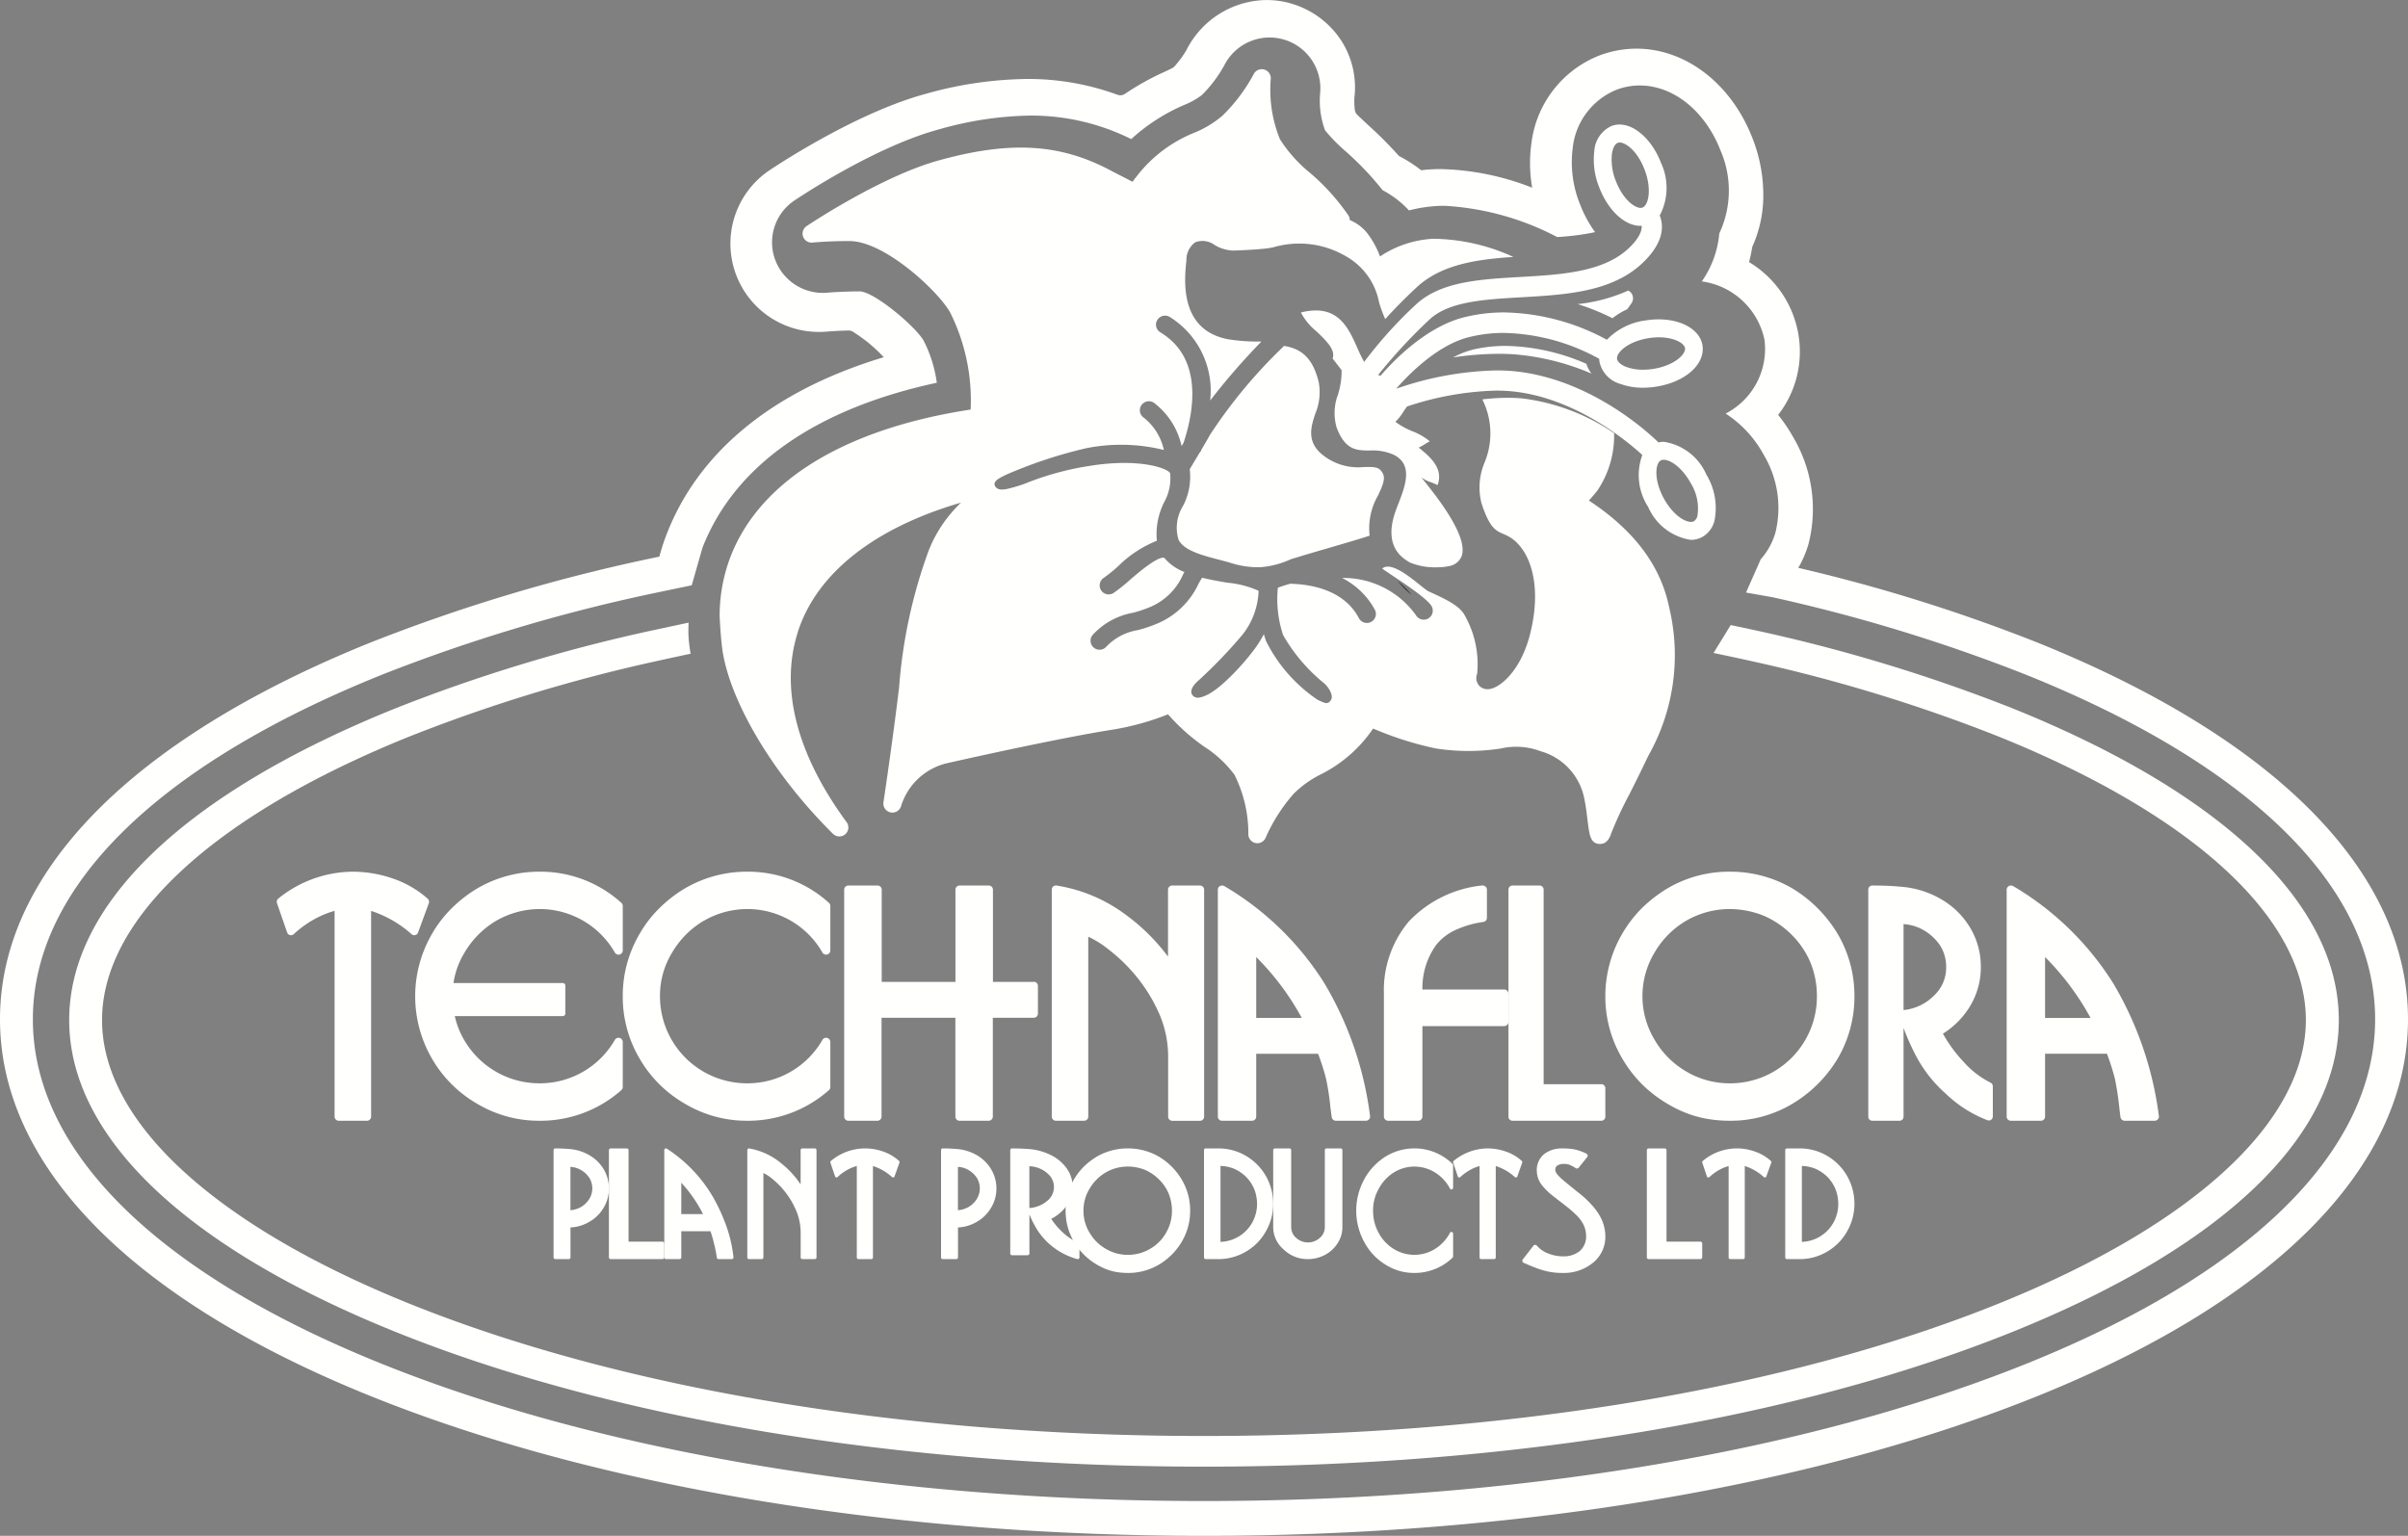<svg id="_2017_Technaflora_Logo_White-01" data-name="2017_Technaflora Logo_White-01" xmlns="http://www.w3.org/2000/svg" width="174" height="111" viewBox="0 0 174 111">
  <rect x="0" y="0" width="174" height="111" fill="#808080" stroke="none"/>
  <path id="Fill_1" data-name="Fill 1" d="M10.9,1.948A7.4,7.4,0,0,0,8.42.505,8.884,8.884,0,0,0,5.5,0,8.649,8.649,0,0,0,.117,1.936a.309.309,0,0,0-.1.343L.748,4.391a.3.3,0,0,0,.207.192.291.291,0,0,0,.271-.07,7.552,7.552,0,0,1,1.62-1.15A6.791,6.791,0,0,1,4.177,2.83V17.7a.3.3,0,0,0,.3.3H6.516a.3.3,0,0,0,.3-.3V2.834a8.188,8.188,0,0,1,2.93,1.688.292.292,0,0,0,.264.059.3.3,0,0,0,.2-.186l.775-2.112a.307.307,0,0,0-.083-.335" transform="translate(20 63)" fill="#fffffe"/>
  <path id="Fill_2" data-name="Fill 2" d="M5.86,3.547A6.274,6.274,0,0,1,9.011,2.7a6.244,6.244,0,0,1,5.415,3.139A.307.307,0,0,0,15,5.7V2.482a.306.306,0,0,0-.1-.23A8.7,8.7,0,0,0,9.011,0,8.865,8.865,0,0,0,4.494,1.206a9.6,9.6,0,0,0-1.86,1.445A8.6,8.6,0,0,0,1.213,4.5,8.819,8.819,0,0,0,0,9a8.788,8.788,0,0,0,1.212,4.5,8.91,8.91,0,0,0,3.282,3.272A8.71,8.71,0,0,0,9.011,18a8.816,8.816,0,0,0,5.883-2.208A.3.3,0,0,0,15,15.56V12.309a.307.307,0,0,0-.575-.148,6.238,6.238,0,0,1-5.415,3.134,6.3,6.3,0,0,1-3.169-.839A6.288,6.288,0,0,1,2.69,9a5.957,5.957,0,0,1,.866-3.136,6.472,6.472,0,0,1,2.3-2.32" transform="translate(45 63)" fill="#fffffe"/>
  <path id="Fill_3" data-name="Fill 3" d="M13.7,6.962H10.749V.3a.3.3,0,0,0-.3-.3H8.34a.3.3,0,0,0-.3.3V6.962H2.712V.3a.3.3,0,0,0-.3-.3H.3A.3.3,0,0,0,0,.3V16.7a.3.3,0,0,0,.3.3h2.1a.3.3,0,0,0,.3-.3V9.556H8.035V16.7a.3.3,0,0,0,.3.3h2.105a.3.3,0,0,0,.3-.3V9.556H13.7a.3.3,0,0,0,.3-.3v-2a.3.3,0,0,0-.3-.3" transform="translate(61 64)" fill="#fffffe"/>
  <path id="Fill_4" data-name="Fill 4" d="M10.7,0h-2a.3.3,0,0,0-.3.3V5.138A14.332,14.332,0,0,0,5.361,2.124,11.273,11.273,0,0,0,.341,0,.289.289,0,0,0,.1.072.294.294,0,0,0,0,.3V16.7a.3.3,0,0,0,.3.3H2.337a.3.3,0,0,0,.3-.3V3.7a7.091,7.091,0,0,1,1.517.959A12.139,12.139,0,0,1,6.206,6.688,11.242,11.242,0,0,1,7.1,7.978a11.32,11.32,0,0,1,.709,1.393,7.778,7.778,0,0,1,.6,2.933v4.4a.3.3,0,0,0,.3.3h2a.3.3,0,0,0,.3-.3V.3a.3.3,0,0,0-.3-.3" transform="translate(76 64)" fill="#fffffe"/>
  <path id="Fill_5" data-name="Fill 5" d="M10.688,17H8.537a.306.306,0,0,1-.308-.255c-.027-.187-.058-.44-.1-.761v-.011a19.213,19.213,0,0,0-.306-2,16.572,16.572,0,0,0-.579-1.811H2.773V16.7a.3.3,0,0,1-.311.3H.311A.3.3,0,0,1,0,16.7V.3A.294.294,0,0,1,.161.037.321.321,0,0,1,.477.046,21.27,21.27,0,0,1,7.711,7.082,24.885,24.885,0,0,1,11,16.669a.287.287,0,0,1-.076.231A.316.316,0,0,1,10.688,17ZM2.773,5.169v4.4h3.29A18.972,18.972,0,0,0,2.773,5.169Z" transform="translate(88 64)" fill="#fffffe"/>
  <path id="Fill_6" data-name="Fill 6" d="M8.683,7.518h-5.9a5.326,5.326,0,0,1,1-3.233A3.807,3.807,0,0,1,5.1,3.247,7.187,7.187,0,0,1,7.18,2.632a.3.3,0,0,0,.264-.292V.3A.288.288,0,0,0,7.332.07.332.332,0,0,0,7.074,0a8.486,8.486,0,0,0-5.285,2.61A7.731,7.731,0,0,0,0,7.814V16.7a.307.307,0,0,0,.317.3H2.465a.307.307,0,0,0,.317-.3V10.159h5.9A.307.307,0,0,0,9,9.863V7.814a.307.307,0,0,0-.317-.3" transform="translate(100 64)" fill="#fffffe"/>
  <path id="Fill_7" data-name="Fill 7" d="M6.715,14.36H2.542V.3A.291.291,0,0,0,2.256,0H.285A.291.291,0,0,0,0,.3V16.7a.291.291,0,0,0,.285.3H6.715A.291.291,0,0,0,7,16.7V14.656a.291.291,0,0,0-.285-.3" transform="translate(109 64)" fill="#fffffe"/>
  <path id="Fill_8" data-name="Fill 8" d="M9,18a9.512,9.512,0,0,1-1.588-.129,7.843,7.843,0,0,1-1.49-.4A8.779,8.779,0,0,1,4.5,16.78a9.385,9.385,0,0,1-1.832-1.4,9.186,9.186,0,0,1-1.454-1.894A8.779,8.779,0,0,1,0,9,8.976,8.976,0,0,1,1.211,4.5,9.115,9.115,0,0,1,2.632,2.645,9.946,9.946,0,0,1,4.5,1.2,8.757,8.757,0,0,1,9,0a8.868,8.868,0,0,1,4.5,1.2,9.6,9.6,0,0,1,3.291,3.3A8.808,8.808,0,0,1,18,9a8.848,8.848,0,0,1-1.209,4.506,9.512,9.512,0,0,1-3.29,3.278A8.686,8.686,0,0,1,9,18ZM9,2.7a6.284,6.284,0,0,0-3.154.842,6.4,6.4,0,0,0-2.3,2.321,6.1,6.1,0,0,0,0,6.262A6.289,6.289,0,0,0,5.847,14.44,6.125,6.125,0,0,0,9,15.295,6.267,6.267,0,0,0,15.288,9a6.367,6.367,0,0,0-.472-2.446,6.171,6.171,0,0,0-1.357-2A6.489,6.489,0,0,0,11.43,3.175,6.658,6.658,0,0,0,9,2.7Z" transform="translate(116 63)" fill="#fffffe"/>
  <path id="Fill_9" data-name="Fill 9" d="M2.263,17H.286A.292.292,0,0,1,0,16.7V.3A.292.292,0,0,1,.286,0c.777,0,1.451.028,2.005.083A6.728,6.728,0,0,1,5.2.952,5.836,5.836,0,0,1,7.342,3.017a5.459,5.459,0,0,1,.791,2.866,5.409,5.409,0,0,1-.81,2.887,5.977,5.977,0,0,1-1.929,1.937,10.36,10.36,0,0,0,1.525,2.07,6.447,6.447,0,0,0,1.913,1.468.3.3,0,0,1,.168.27v2.17a.3.3,0,0,1-.12.241.28.28,0,0,1-.167.055.276.276,0,0,1-.091-.016,8.923,8.923,0,0,1-3-1.9,9.706,9.706,0,0,1-2.056-2.536A16.7,16.7,0,0,1,2.55,10.292V16.7A.292.292,0,0,1,2.263,17ZM2.55,2.788V9A3.574,3.574,0,0,0,4.728,7.975a2.767,2.767,0,0,0,.9-2.093,2.879,2.879,0,0,0-.439-1.551A3.631,3.631,0,0,0,3.955,3.2,3.357,3.357,0,0,0,2.55,2.788Z" transform="translate(135 64)" fill="#fffffe"/>
  <path id="Fill_10" data-name="Fill 10" d="M10.688,17H8.533a.308.308,0,0,1-.309-.257c-.02-.15-.043-.338-.069-.556l-.012-.1a20.8,20.8,0,0,0-.321-2.118,16.377,16.377,0,0,0-.576-1.811H2.775V16.7a.3.3,0,0,1-.311.3H.311A.3.3,0,0,1,0,16.7V.3A.3.3,0,0,1,.161.037.321.321,0,0,1,.477.046,21.283,21.283,0,0,1,7.709,7.082,25.011,25.011,0,0,1,11,16.668a.287.287,0,0,1-.076.232A.318.318,0,0,1,10.688,17ZM2.775,5.17v4.4H6.062A19.119,19.119,0,0,0,2.775,5.17Z" transform="translate(145 64)" fill="#fffffe"/>
  <path id="Fill_11" data-name="Fill 11" d="M5.856,3.547A6.3,6.3,0,0,1,9.009,2.7a6.252,6.252,0,0,1,5.416,3.139A.307.307,0,0,0,15,5.7V2.482a.307.307,0,0,0-.1-.23A8.7,8.7,0,0,0,9.009,0,8.85,8.85,0,0,0,4.494,1.206,9.558,9.558,0,0,0,2.633,2.651,8.661,8.661,0,0,0,1.212,4.5a8.98,8.98,0,0,0,0,9.008,8.9,8.9,0,0,0,3.283,3.273A8.7,8.7,0,0,0,9.009,18a8.814,8.814,0,0,0,5.885-2.208A.305.305,0,0,0,15,15.56V12.309a.307.307,0,0,0-.575-.148,6.248,6.248,0,0,1-5.416,3.134,6.287,6.287,0,0,1-5.474-3.141,6.056,6.056,0,0,1-.673-1.717h7.814a.19.19,0,0,0,.177-.2V8.248a.188.188,0,0,0-.177-.2H2.768a5.858,5.858,0,0,1,.788-2.182,6.49,6.49,0,0,1,2.3-2.32" transform="translate(30 63)" fill="#fffffe"/>
  <path id="Fill_12" data-name="Fill 12" d="M1.1,8H.12A.122.122,0,0,1,0,7.877V.123A.122.122,0,0,1,.12,0C.468,0,.8.014,1.114.041A3.373,3.373,0,0,1,2.552.47,2.879,2.879,0,0,1,3.611,1.486,2.71,2.71,0,0,1,4,2.9,2.658,2.658,0,0,1,3.611,4.3,2.791,2.791,0,0,1,2.538,5.329a2.831,2.831,0,0,1-1.315.381V7.877A.121.121,0,0,1,1.1,8Zm.119-6.666v3.13a1.806,1.806,0,0,0,.746-.219,1.765,1.765,0,0,0,.608-.578A1.443,1.443,0,0,0,2.8,2.9a1.465,1.465,0,0,0-.22-.782,1.841,1.841,0,0,0-.623-.569A1.669,1.669,0,0,0,1.223,1.334Z" transform="translate(40 83)" fill="#fffffe"/>
  <path id="Fill_13" data-name="Fill 13" d="M3.862,6.737H1.419V.123A.132.132,0,0,0,1.281,0H.138A.132.132,0,0,0,0,.123V7.877A.131.131,0,0,0,.138,8H3.862A.132.132,0,0,0,4,7.877V6.861a.132.132,0,0,0-.138-.123" transform="translate(44 83)" fill="#fffffe"/>
  <path id="Fill_14" data-name="Fill 14" d="M4.881,8H3.915A.122.122,0,0,1,3.8,7.9a11.486,11.486,0,0,0-.46-1.912H1.229V7.877A.122.122,0,0,1,1.11,8H.12A.122.122,0,0,1,0,7.877V.123A.124.124,0,0,1,.062.015.118.118,0,0,1,.12,0,.114.114,0,0,1,.184.02,10.368,10.368,0,0,1,3.5,3.479c.223.388.4.737.551,1.066s.3.695.439,1.077a10.947,10.947,0,0,1,.323,1.118A9.633,9.633,0,0,1,5,7.863a.129.129,0,0,1-.03.1A.119.119,0,0,1,4.881,8ZM1.229,2.481V4.748H2.8A9.756,9.756,0,0,0,1.229,2.481Z" transform="translate(48 83)" fill="#fffffe"/>
  <path id="Fill_15" data-name="Fill 15" d="M4.886,0H3.967a.119.119,0,0,0-.114.123V2.6A6.707,6.707,0,0,0,2.422,1.053,4.935,4.935,0,0,0,.131,0,.112.112,0,0,0,.04.03.127.127,0,0,0,0,.123V7.877A.118.118,0,0,0,.114,8h.935a.118.118,0,0,0,.114-.123v-6.1a3.229,3.229,0,0,1,.733.5,5.617,5.617,0,0,1,.944,1.008,5.267,5.267,0,0,1,.413.639,7.045,7.045,0,0,1,.329.694,4.218,4.218,0,0,1,.274,1.465v1.8A.119.119,0,0,0,3.967,8h.919A.118.118,0,0,0,5,7.877V.123A.119.119,0,0,0,4.886,0" transform="translate(54 83)" fill="#fffffe"/>
  <path id="Fill_16" data-name="Fill 16" d="M4.961.9A3.3,3.3,0,0,0,3.834.233,3.848,3.848,0,0,0,.045.9a.122.122,0,0,0-.039.134l.335.987a.115.115,0,0,0,.079.075.111.111,0,0,0,.1-.027,3.615,3.615,0,0,1,.745-.539,3.242,3.242,0,0,1,.647-.261V7.881A.116.116,0,0,0,2.03,8h.935a.116.116,0,0,0,.114-.119V1.271a3.779,3.779,0,0,1,1.382.8.109.109,0,0,0,.1.023.116.116,0,0,0,.077-.072l.354-.987A.121.121,0,0,0,4.961.9" transform="translate(60 83)" fill="#fffffe"/>
  <path id="Fill_17" data-name="Fill 17" d="M1.1,8H.12A.122.122,0,0,1,0,7.877V.123A.122.122,0,0,1,.12,0C.468,0,.8.014,1.114.041A3.381,3.381,0,0,1,2.552.47,2.87,2.87,0,0,1,3.607,1.486,2.7,2.7,0,0,1,4,2.9,2.662,2.662,0,0,1,3.608,4.3,2.791,2.791,0,0,1,2.542,5.329a2.862,2.862,0,0,1-1.318.381V7.877A.122.122,0,0,1,1.1,8Zm.12-6.666v3.13a1.786,1.786,0,0,0,.745-.219,1.747,1.747,0,0,0,.61-.578A1.466,1.466,0,0,0,2.8,2.9a1.482,1.482,0,0,0-.219-.783,1.84,1.84,0,0,0-.621-.568A1.687,1.687,0,0,0,1.223,1.334Z" transform="translate(68 83)" fill="#fffffe"/>
  <path id="Fill_18" data-name="Fill 18" d="M4.865,8a.134.134,0,0,1-.042-.006,5.069,5.069,0,0,1-1.675-.824A4.915,4.915,0,0,1,2,5.96a7.579,7.579,0,0,1-.616-1.186V7.6a.127.127,0,0,1-.134.119H.135A.128.128,0,0,1,0,7.6V.119A.128.128,0,0,1,.135,0c.392,0,.77.014,1.123.04A4.277,4.277,0,0,1,2.879.453a3.08,3.08,0,0,1,1.194.981,2.326,2.326,0,0,1,.438,1.359A2.268,2.268,0,0,1,4.06,4.161a3.062,3.062,0,0,1-1.1.929,5.268,5.268,0,0,0,.875,1.016,3.605,3.605,0,0,0,1.08.7A.119.119,0,0,1,5,6.918v.963a.116.116,0,0,1-.057.1A.142.142,0,0,1,4.865,8ZM1.381,1.287V4.309a2.227,2.227,0,0,0,1.269-.5,1.276,1.276,0,0,0,.508-1.018,1.256,1.256,0,0,0-.249-.754,1.962,1.962,0,0,0-.7-.549A2.1,2.1,0,0,0,1.381,1.287Z" transform="translate(73 83)" fill="#fffffe"/>
  <path id="Fill_19" data-name="Fill 19" d="M4.5,9A5,5,0,0,1,3.7,8.937a3.89,3.89,0,0,1-.744-.2,5.129,5.129,0,0,1-.713-.347,4.813,4.813,0,0,1-.914-.706A4.5,4.5,0,0,1,.6,6.743,4.387,4.387,0,0,1,0,4.5,4.488,4.488,0,0,1,.6,2.247a4.665,4.665,0,0,1,.714-.928A5.058,5.058,0,0,1,2.244.6,4.414,4.414,0,0,1,4.5,0,4.457,4.457,0,0,1,6.75.6,4.758,4.758,0,0,1,8.388,2.246,4.371,4.371,0,0,1,9,4.5a4.373,4.373,0,0,1-.612,2.253A4.675,4.675,0,0,1,6.751,8.394,4.373,4.373,0,0,1,4.5,9Zm0-7.689a3.18,3.18,0,0,0-1.6.425A3.274,3.274,0,0,0,1.732,2.912,3,3,0,0,0,1.291,4.5a2.986,2.986,0,0,0,.44,1.589A3.168,3.168,0,0,0,2.9,7.255a3.1,3.1,0,0,0,1.6.437A3.164,3.164,0,0,0,6.11,7.256,3.1,3.1,0,0,0,7.263,6.092,3.154,3.154,0,0,0,7.685,4.5a3.286,3.286,0,0,0-.242-1.243,3.092,3.092,0,0,0-.688-1.009,3.276,3.276,0,0,0-1.025-.7A3.371,3.371,0,0,0,4.5,1.311Z" transform="translate(77 83)" fill="#fffffe"/>
  <path id="Fill_20" data-name="Fill 20" d="M1.077,8H.117A.12.12,0,0,1,0,7.877V.123A.12.12,0,0,1,.117,0h.96A3.9,3.9,0,0,1,3.025.534,3.987,3.987,0,0,1,4.475,2,4.058,4.058,0,0,1,5,4a3.95,3.95,0,0,1-.526,1.987A3.857,3.857,0,0,1,3.031,7.458,3.867,3.867,0,0,1,1.077,8Zm.116-6.734V6.755A2.734,2.734,0,0,0,3.477,5.375,2.834,2.834,0,0,0,3.835,4a3.048,3.048,0,0,0-.2-1.051,2.875,2.875,0,0,0-.585-.883,2.926,2.926,0,0,0-.885-.6A2.89,2.89,0,0,0,1.193,1.266Z" transform="translate(87 83)" fill="#fffffe"/>
  <path id="Fill_21" data-name="Fill 21" d="M4.873,0H3.858a.123.123,0,0,0-.127.119v5.57a1.02,1.02,0,0,1-.363.778,1.272,1.272,0,0,1-.857.327,1.241,1.241,0,0,1-.847-.325A1.025,1.025,0,0,1,1.3,5.689V.119A.123.123,0,0,0,1.173,0H.127A.124.124,0,0,0,0,.119V5.694A2.126,2.126,0,0,0,.752,7.3,2.469,2.469,0,0,0,2.511,8a2.619,2.619,0,0,0,1.245-.313,2.424,2.424,0,0,0,.908-.849A2.105,2.105,0,0,0,5,5.694V.119A.123.123,0,0,0,4.873,0" transform="translate(92 83)" fill="#fffffe"/>
  <path id="Fill_22" data-name="Fill 22" d="M2.719,1.736a2.821,2.821,0,0,1,2.987.011A3.015,3.015,0,0,1,6.773,2.9a.121.121,0,0,0,.136.062A.128.128,0,0,0,7,2.837V1.222a.134.134,0,0,0-.041-.1A3.907,3.907,0,0,0,4.211,0,3.972,3.972,0,0,0,2.1.6a4.542,4.542,0,0,0-.866.722A4.2,4.2,0,0,0,.57,2.25a4.728,4.728,0,0,0,0,4.5A4.259,4.259,0,0,0,2.1,8.391,3.844,3.844,0,0,0,4.211,9,3.951,3.951,0,0,0,6.958,7.9.131.131,0,0,0,7,7.8V6.165a.127.127,0,0,0-.091-.125.119.119,0,0,0-.136.062A3.068,3.068,0,0,1,5.707,7.256a2.834,2.834,0,0,1-3,.01A3.061,3.061,0,0,1,1.617,6.1a3.3,3.3,0,0,1-.4-1.6,3.186,3.186,0,0,1,.412-1.589,3.156,3.156,0,0,1,1.09-1.175" transform="translate(98 83)" fill="#fffffe"/>
  <path id="Fill_23" data-name="Fill 23" d="M4.961.9A3.31,3.31,0,0,0,3.834.234,4.009,4.009,0,0,0,2.5,0,3.888,3.888,0,0,0,.045.9a.122.122,0,0,0-.039.134l.333.987A.116.116,0,0,0,.419,2.1a.111.111,0,0,0,.1-.027,3.569,3.569,0,0,1,.748-.539,3.121,3.121,0,0,1,.646-.261V7.881A.116.116,0,0,0,2.031,8h.937a.116.116,0,0,0,.114-.119V1.272a3.754,3.754,0,0,1,1.383.8.11.11,0,0,0,.1.023.114.114,0,0,0,.077-.073l.35-.987A.123.123,0,0,0,4.961.9" transform="translate(105 83)" fill="#fffffe"/>
  <path id="Fill_24" data-name="Fill 24" d="M3.862,6.737H1.421V.123A.132.132,0,0,0,1.283,0H.138A.132.132,0,0,0,0,.123V7.877A.131.131,0,0,0,.138,8H3.862A.132.132,0,0,0,4,7.877V6.861a.132.132,0,0,0-.138-.123" transform="translate(119 83)" fill="#fffffe"/>
  <path id="Fill_25" data-name="Fill 25" d="M4.961.9A3.374,3.374,0,0,0,3.83.235,3.824,3.824,0,0,0,.045.9a.122.122,0,0,0-.039.134l.332.987A.117.117,0,0,0,.417,2.1a.111.111,0,0,0,.1-.026,3.657,3.657,0,0,1,.745-.539,3.194,3.194,0,0,1,.647-.261V7.881A.116.116,0,0,0,2.027,8h.934a.116.116,0,0,0,.114-.119V1.272a3.733,3.733,0,0,1,1.38.8.112.112,0,0,0,.1.024.118.118,0,0,0,.077-.072l.359-.987A.123.123,0,0,0,4.961.9" transform="translate(123 83)" fill="#fffffe"/>
  <path id="Fill_26" data-name="Fill 26" d="M1.081,8H.117A.12.12,0,0,1,0,7.877V.123A.12.12,0,0,1,.117,0h.964A3.879,3.879,0,0,1,3.025.534,3.993,3.993,0,0,1,4.475,2,4.049,4.049,0,0,1,5,4a3.975,3.975,0,0,1-.526,1.987A3.888,3.888,0,0,1,3.03,7.458,3.844,3.844,0,0,1,1.081,8ZM1.2,1.266V6.755a2.715,2.715,0,0,0,2.276-1.38A2.805,2.805,0,0,0,3.833,4a2.957,2.957,0,0,0-.2-1.05,2.839,2.839,0,0,0-.576-.884,2.964,2.964,0,0,0-.887-.6A2.865,2.865,0,0,0,1.2,1.266Z" transform="translate(129 83)" fill="#fffffe"/>
  <path id="Fill_27" data-name="Fill 27" d="M5.727,5.122a4.131,4.131,0,0,0-.655-.977,7.45,7.45,0,0,0-.842-.813c-.441-.347-.866-.695-1.278-1.038-.49-.407-.567-.631-.567-.728a.38.38,0,0,1,.13-.322.925.925,0,0,1,.525-.125,1.347,1.347,0,0,1,.341.052,2.772,2.772,0,0,1,.475.253.166.166,0,0,0,.222-.035L4.688.626A.153.153,0,0,0,4.722.494.188.188,0,0,0,4.64.382a3.709,3.709,0,0,0-.815-.3,4.355,4.355,0,0,0-.9-.08H2.881A2.079,2.079,0,0,0,1.609.386a1.48,1.48,0,0,0-.56,1.256,1.709,1.709,0,0,0,.336.972,4.857,4.857,0,0,0,.779.782c.148.114.3.234.451.351.167.127.33.251.494.384a7.527,7.527,0,0,1,.741.634,2.622,2.622,0,0,1,.549.7,1.805,1.805,0,0,1,.209.813,1.382,1.382,0,0,1-.464,1.147A1.851,1.851,0,0,1,2.95,7.8a2.861,2.861,0,0,1-1.079-.208,2.015,2.015,0,0,1-.813-.559.193.193,0,0,0-.127-.063A.167.167,0,0,0,.8,7.038l-.76.977a.148.148,0,0,0-.032.141.163.163,0,0,0,.085.109c.338.151.633.276.9.371a5.541,5.541,0,0,0,.953.279A5.068,5.068,0,0,0,2.913,9h.058A3.308,3.308,0,0,0,5.1,8.27,2.4,2.4,0,0,0,6,6.321a2.988,2.988,0,0,0-.273-1.2" transform="translate(110 83)" fill="#fffffe"/>
  <path id="Fill_28" data-name="Fill 28" d="M.249,14.16a.687.687,0,0,1,.074.094c.626.739,2.193,1.029,3.517,1.4a6.48,6.48,0,0,0,2.252.339A6.425,6.425,0,0,0,8.27,15.42c.922-.287,1.853-.558,2.761-.821,1.025-.3,2.019-.587,2.937-.883A4.739,4.739,0,0,1,14.58,10.8c.361-.776.554-1.235.312-1.638s-.521-.424-1.323-.41a4.1,4.1,0,0,1-3.126-.984c-1.031-.929-.7-1.964-.4-2.876a3.98,3.98,0,0,0,.247-2.272C9.841.789,8.976.2,7.789,0A36.547,36.547,0,0,0,2.424,6.44c-.2.361-.4.705-.6,1.04l-.009.028a.614.614,0,0,1-.137.217c-.157.264-.313.526-.467.78L.97,8.911A4.547,4.547,0,0,1,.481,11.57a2.98,2.98,0,0,0-.314,2.458,1.078,1.078,0,0,0,.082.132" transform="translate(85 25)" fill="#fffffe"/>
  <path id="Fill_29" data-name="Fill 29" d="M87,111c-22.72,0-44.136-3.6-60.3-10.134C9.48,93.908,0,84.249,0,73.668s9.48-20.239,26.695-27.2a125.666,125.666,0,0,1,20.948-6.237l.019-.066c.064-.227.13-.46.2-.688,2.113-6.425,7.645-11.148,16-13.66A11.079,11.079,0,0,0,61.6,23.957a.573.573,0,0,0-.282-.07H61.3c-.861.02-1.531.077-1.535.077-.19.017-.382.025-.573.025a6.384,6.384,0,0,1-3.59-11.682c.629-.422,6.292-4.165,11.252-5.513A27.856,27.856,0,0,1,74.2,5.708,18.764,18.764,0,0,1,80.753,6.85a.59.59,0,0,0,.2.036.6.6,0,0,0,.342-.107A19.05,19.05,0,0,1,84.152,5.19c.185-.087.395-.187.545-.263a.589.589,0,0,0,.166-.124,7.261,7.261,0,0,0,.877-1.2,6.556,6.556,0,0,1,5.8-3.6,6.274,6.274,0,0,1,1.8.265,6.479,6.479,0,0,1,3.519,2.577,6.24,6.24,0,0,1,1.008,4.211,5.4,5.4,0,0,0,.033.9.58.58,0,0,0,.173.337c.212.209.483.461.7.663l.083.077a29.664,29.664,0,0,1,2.236,2.244,9.91,9.91,0,0,1,1.6,1.028c.292-.036.533-.057.758-.068s.436-.017.657-.017a19.176,19.176,0,0,1,6.607,1.346,10.263,10.263,0,0,1-.058-3.187,7.837,7.837,0,0,1,4.864-6.349,7.591,7.591,0,0,1,2.732-.513c3.556,0,6.84,2.528,8.368,6.441a11.216,11.216,0,0,1,.795,4.162,9.018,9.018,0,0,1-.8,3.728,10.507,10.507,0,0,1-.231,1.094,7.572,7.572,0,0,1,3.576,5.278l.005.037a7.441,7.441,0,0,1-1.477,5.729,11.708,11.708,0,0,1,1.113,1.655,10.2,10.2,0,0,1,1.076,7.691,7.915,7.915,0,0,1-.733,1.709A121.361,121.361,0,0,1,147.3,46.471C164.519,53.429,174,63.087,174,73.668s-9.48,20.24-26.695,27.2C131.136,107.4,109.719,111,87,111ZM62.157,21.058c1.108.1,3.945,2.5,4.57,3.537a9.387,9.387,0,0,1,.966,3.068c-8.787,1.887-14.644,6.017-16.94,11.943L49.985,42.3l-2.872.6A122.535,122.535,0,0,0,27.59,48.767C11.33,55.31,2.375,64.154,2.375,73.668s8.955,18.36,25.215,24.9c15.891,6.395,36.989,9.916,59.408,9.916s43.519-3.522,59.41-9.916c16.261-6.542,25.216-15.386,25.216-24.9s-8.955-18.357-25.216-24.9a120.966,120.966,0,0,0-18.273-5.593l-1.968-.351,1.061-2.4a5.011,5.011,0,0,0,1.064-1.937,7.472,7.472,0,0,0-.842-5.608,8.217,8.217,0,0,0-2.757-2.989,5.25,5.25,0,0,0,2.811-5.3l0-.021a5.368,5.368,0,0,0-4.534-4.231,7.1,7.1,0,0,0,1.263-3.461,7.291,7.291,0,0,0,.086-6.012c-1.111-2.847-3.4-4.687-5.832-4.687a4.736,4.736,0,0,0-1.707.319,5.133,5.133,0,0,0-3.136,4.189,8.1,8.1,0,0,0,.532,4.092,8.828,8.828,0,0,0,1.083,2,18.348,18.348,0,0,1-2.74.354,19.842,19.842,0,0,0-8.135-2.258c-.177,0-.354,0-.525.014a10.556,10.556,0,0,0-2.049.319,7.025,7.025,0,0,0-1.9-1.458,22.019,22.019,0,0,0-2.66-2.8,12.242,12.242,0,0,1-1.5-1.527,6.162,6.162,0,0,1-.358-2.689A3.67,3.67,0,0,0,88.456,4.74a9.418,9.418,0,0,1-1.618,2.138,5.542,5.542,0,0,1-1.252.7,13.565,13.565,0,0,0-3.844,2.475,16.188,16.188,0,0,0-7.282-1.7,25.24,25.24,0,0,0-6.623,1C63.288,10.587,57.989,14.1,57.4,14.493a3.638,3.638,0,0,0-1.4,4.247,3.677,3.677,0,0,0,3.459,2.428c.108,0,.218,0,.326-.014S60.937,21.063,62.157,21.058Z" fill="#fffffe"/>
  <path id="Fill_30" data-name="Fill 30" d="M1,1A8.128,8.128,0,0,0,0,0,9.9,9.9,0,0,0,1,1" transform="translate(101 42)" fill="#1a1919"/>
  <path id="Fill_31" data-name="Fill 31" d="M9.837,32h0a4.719,4.719,0,0,1-1.96-.347l-.051-.031c-.5-.3-1.846-1.115-1.017-3.581.068-.2.152-.42.242-.65.494-1.274,1.109-2.858-.406-3.553a3.789,3.789,0,0,0-1.67-.278c-.95-.006-1.77-.011-2.393-1.666a3.782,3.782,0,0,1,.1-2.381,5.653,5.653,0,0,0,.261-1.761l-.65-.844c.233-.624-.478-1.3-1.166-1.959A4.452,4.452,0,0,1,0,13.586a4.509,4.509,0,0,1,1.088-.148c1.787,0,2.426,1.435,2.989,2.7a11.136,11.136,0,0,0,.495,1.021,31.2,31.2,0,0,1,3.7-4.11c1.786-1.7,4.612-1.86,7.6-2.032h.006c2.93-.169,5.959-.344,7.794-2.058.824-.772.975-1.319.957-1.642l-.034,0a.491.491,0,0,1-.061.005c-1.143,0-2.34-1.121-2.979-2.789a5.35,5.35,0,0,1-.355-2.6A2.141,2.141,0,0,1,22.435.111,1.629,1.629,0,0,1,23.029,0c1.138,0,2.372,1.145,3,2.785a4.275,4.275,0,0,1-.1,3.794c.254.609.426,1.869-1.272,3.458-2.219,2.074-5.516,2.263-8.7,2.447-2.721.157-5.291.3-6.691,1.636a37.8,37.8,0,0,0-3.686,3.986,1.148,1.148,0,0,0,.186.042c.679-.8,3.118-3.462,5.963-4.2a11.871,11.871,0,0,1,2.968-.368,16.088,16.088,0,0,1,7.414,1.976,4.732,4.732,0,0,1,2.813-1.4,5.988,5.988,0,0,1,.932-.075c1.689,0,2.989.772,3.163,1.878.208,1.368-1.232,2.652-3.35,2.987a6.067,6.067,0,0,1-.945.075,4.715,4.715,0,0,1-1.639-.274,2.129,2.129,0,0,1-1.509-1.6,1.713,1.713,0,0,1-.016-.213,14.842,14.842,0,0,0-6.89-1.873,10.332,10.332,0,0,0-2.581.319c-2.395.618-4.588,3-5.2,3.715a23.418,23.418,0,0,1,7.255-1.324c.441,0,.866.02,1.264.059,5.657.555,9.956,4.676,10.427,5.144a1.724,1.724,0,0,1,.391-.043A4.005,4.005,0,0,1,29.3,25.3a4.649,4.649,0,0,1,.585,3.342,1.86,1.86,0,0,1-.866,1.159,1.706,1.706,0,0,1-.842.216,4.016,4.016,0,0,1-3.08-2.375,4.215,4.215,0,0,1-.424-3.757c-.737-.685-4.653-4.132-9.41-4.6-.369-.036-.76-.054-1.164-.054a21.931,21.931,0,0,0-6.429,1.148c-.086.116-.176.249-.264.378a3.546,3.546,0,0,1-.578.728,5.42,5.42,0,0,0,1.23.683,4.546,4.546,0,0,1,1.259.728,2.814,2.814,0,0,0-.329.187,3.99,3.99,0,0,1-.475.266c.775.628,1.831,1.487,1.361,2.71a4.086,4.086,0,0,0-.461-.2,2.627,2.627,0,0,1-.7-.347c.058.075.139.177.233.294.863,1.082,3.155,3.955,2.677,5.371a1.169,1.169,0,0,1-.909.735A4.013,4.013,0,0,1,9.837,32Zm16.379-7.77a.434.434,0,0,0-.212.049c-.4.221-.509,1.4.22,2.74.61,1.115,1.45,1.7,1.964,1.7a.443.443,0,0,0,.214-.049.63.63,0,0,0,.252-.383,3.459,3.459,0,0,0-.475-2.354C27.569,24.814,26.729,24.23,26.216,24.23Zm-.346-8.851a4.858,4.858,0,0,0-.745.06c-1.494.239-2.347,1.051-2.278,1.5.034.22.291.439.687.588a3.45,3.45,0,0,0,1.2.193,4.739,4.739,0,0,0,.743-.06c1.492-.236,2.346-1.047,2.279-1.5C27.691,15.786,26.955,15.379,25.871,15.379ZM23.039,1.3a.384.384,0,0,0-.141.025c-.205.08-.364.38-.423.8a4.089,4.089,0,0,0,.281,1.945c.517,1.349,1.359,1.956,1.792,1.956A.4.4,0,0,0,24.691,6c.423-.168.689-1.322.143-2.747C24.315,1.9,23.472,1.3,23.039,1.3Z" transform="translate(94 9)" fill="#fffffe"/>
  <path id="Fill_32" data-name="Fill 32" d="M1.527.245A6.358,6.358,0,0,0,0,.832,22.809,22.809,0,0,1,3.285.571c.462,0,.909.018,1.33.054A17.864,17.864,0,0,1,10,2a2.233,2.233,0,0,1-.37-.705A15.112,15.112,0,0,0,3.8,0,10.335,10.335,0,0,0,1.527.245" transform="translate(105 25)" fill="#fffffe"/>
  <path id="Fill_33" data-name="Fill 33" d="M3.586,1.349c.11-.162.21-.3.289-.409A.641.641,0,0,0,3.922.252.6.6,0,0,0,3.653,0,11.944,11.944,0,0,1,0,.979,16.294,16.294,0,0,1,2.517,2a5,5,0,0,1,1.068-.651" transform="translate(114 21)" fill="#fffffe"/>
  <path id="Fill_34" data-name="Fill 34" d="M140.411,6.188A119.188,119.188,0,0,0,121.68.52L120.06.175l-1.241,2.018.7.146q1.161.244,2.3.5v0a115.5,115.5,0,0,1,17.689,5.43c14.052,5.687,22.11,13.142,22.11,20.454s-8.059,14.768-22.11,20.455c-15.3,6.195-35.731,9.606-57.517,9.606S39.787,55.374,24.483,49.18C10.433,43.493,2.374,36.037,2.374,28.725S10.432,13.958,24.483,8.271A115.577,115.577,0,0,1,42.2,2.834a.006.006,0,0,1,0,0q1.337-.3,2.7-.585s-.093-.575-.133-1.032A9.046,9.046,0,0,1,44.759,0L42.008.589a118.769,118.769,0,0,0-18.42,5.6C8.377,12.318,0,20.321,0,28.725S8.377,45.133,23.588,51.263C39.169,57.542,59.914,61,82,61s42.83-3.458,58.413-9.737C155.623,45.133,164,37.129,164,28.725s-8.377-16.407-23.589-22.536" transform="translate(5 45)" fill="#fffffe"/>
  <path id="Fill_35" data-name="Fill 35" d="M8.189,55.263a.656.656,0,0,0,.886.033.647.647,0,0,0,.1-.876c-3.593-4.895-4.814-9.614-3.546-13.662h0l.006-.025c.012-.038.021-.078.033-.117,1.395-4.241,5.573-7.484,11.777-9.29a9.724,9.724,0,0,0-2.322,3.418,36.64,36.64,0,0,0-2.156,9.949l-.016.133c-.453,3.755-1.106,8.111-1.112,8.155a.65.65,0,0,0,.513.733.619.619,0,0,0,.133.014.653.653,0,0,0,.63-.482,4.573,4.573,0,0,1,3.239-3.069c3.621-.819,8.908-1.945,11.894-2.419A19.06,19.06,0,0,0,32.4,46.626a14.4,14.4,0,0,0,2.648,2.359A8.208,8.208,0,0,1,37.205,51a9.477,9.477,0,0,1,1,4.28.65.65,0,0,0,.522.649.636.636,0,0,0,.131.013.652.652,0,0,0,.6-.405,12.3,12.3,0,0,1,2.013-3.161,7.447,7.447,0,0,1,1.95-1.4,9.95,9.95,0,0,0,3.8-3.321,24.227,24.227,0,0,0,4.491,1.431,15.28,15.28,0,0,0,4.738.01,4.985,4.985,0,0,1,2.861.193A4.451,4.451,0,0,1,62.5,52.817c.094.478.157.991.212,1.443.137,1.112.205,1.67.836,1.735a.778.778,0,0,0,.083,0c.535,0,.728-.563.8-.782a27.756,27.756,0,0,1,1.32-2.832c.347-.689.719-1.427,1.075-2.178.1-.206.2-.421.319-.65a14.741,14.741,0,0,0,1.485-10.578c-.608-3.062-2.519-5.622-5.819-7.8.2-.22.4-.45.6-.7a7.075,7.075,0,0,0,1.222-4.171A15.082,15.082,0,0,0,58.046,23.8c-.342-.033-.707-.05-1.084-.05a15.752,15.752,0,0,0-1.851.116,5.483,5.483,0,0,1,.157,4.577,4.633,4.633,0,0,0-.223,2.9c.576,1.81,1.053,2.016,1.559,2.235a4.415,4.415,0,0,1,.449.217c1.414.818,2.433,3.29,1.525,6.972-.631,2.569-2.029,3.8-2.814,4.006a1.1,1.1,0,0,1-.276.037.811.811,0,0,1-.6-.251.822.822,0,0,1-.151-.863,7.12,7.12,0,0,0-.882-4.193c-.363-.736-1.458-1.232-2.617-1.757-.459-.207-2.561-2.356-3.362-1.655.615.456,3.125,2,3.558,2.7a.652.652,0,0,1-1.109.686,6.44,6.44,0,0,0-5.348-2.705,5.509,5.509,0,0,1,2.381,2.318.652.652,0,0,1-1.157.6c-1.1-2.1-3.551-2.469-4.979-2.5-.31.087-.609.182-.886.289a8.258,8.258,0,0,0,.378,3.415,12.376,12.376,0,0,0,2.919,3.45c.372.292.733.916.554,1.224-.251.432-.525.2-.959.022a11.091,11.091,0,0,1-3.743-4.255c-.056-.156-.109-.326-.158-.5-.129.239-.267.477-.421.712-.67,1.027-2.692,3.33-3.857,3.749a1.4,1.4,0,0,1-.55.134l-.2-.067a.474.474,0,0,1-.127-.115c-.273-.364.136-.818.467-1.1a35.229,35.229,0,0,0,3.171-3.312A5.414,5.414,0,0,0,38.946,37.7a7.02,7.02,0,0,0-2.252-.586c-.6-.1-1.232-.212-1.834-.359-.083.139-.163.275-.238.4a5.75,5.75,0,0,1-2.889,2.865,9.893,9.893,0,0,1-1.533.524,4.029,4.029,0,0,0-2.247,1.181.651.651,0,0,1-1-.834,5.178,5.178,0,0,1,2.895-1.6,8.8,8.8,0,0,0,1.338-.453,4.494,4.494,0,0,0,2.31-2.342l.092-.155A3.578,3.578,0,0,1,32.13,35.32c-.467-.146-1.926,1.109-2.492,1.6a11.67,11.67,0,0,1-1.174.936.65.65,0,1,1-.706-1.093,11.334,11.334,0,0,0,1.026-.827,8.353,8.353,0,0,1,2.808-1.853,5.16,5.16,0,0,1,.536-2.8,3.54,3.54,0,0,0,.424-2.083c-.138-.271-1.3-.741-3.315-.741a15.671,15.671,0,0,0-2.524.217,20.837,20.837,0,0,0-4.721,1.306s-.654.229-1.188.347c-.312.068-.752.128-.913-.224s.4-.591.853-.814a33.455,33.455,0,0,1,5.756-1.9,12.872,12.872,0,0,1,5.6.13A4.091,4.091,0,0,0,30.668,25.2a.648.648,0,0,1-.2-.9.656.656,0,0,1,.9-.2,5.365,5.365,0,0,1,2.013,3.142L33.525,27c.741-2.239,1.438-6.106-1.678-7.98a.648.648,0,0,1-.221-.892.655.655,0,0,1,.9-.22,6.28,6.28,0,0,1,2.919,6.044,48.338,48.338,0,0,1,3.705-4.268l-.175,0a13.452,13.452,0,0,1-2.234-.165c-3.555-.669-3.159-4.338-3.009-5.72a1.538,1.538,0,0,1,.64-1.29,1.473,1.473,0,0,1,1.4.2,2.78,2.78,0,0,0,1.356.4c1.513-.049,2.369-.149,2.491-.164l.4-.075a6.654,6.654,0,0,1,5.269.67,4.855,4.855,0,0,1,2.362,3.312,9.551,9.551,0,0,0,.444,1.208c.634-.7,1.371-1.451,2.238-2.263,1.793-1.679,4.3-2.043,7.02-2.228a14.221,14.221,0,0,0-5.8-1.312,7.621,7.621,0,0,0-3.833,1.278,6.46,6.46,0,0,0-.83-1.558,3.094,3.094,0,0,0-1.354-1.07.634.634,0,0,0-.085-.312,15.726,15.726,0,0,0-2.8-3.11,10.166,10.166,0,0,1-2.163-2.422A9.482,9.482,0,0,1,39.824.712.653.653,0,0,0,38.591.359a12.347,12.347,0,0,1-2.256,3A7.425,7.425,0,0,1,34.282,4.6a9.9,9.9,0,0,0-4.151,3.151l-.08.1c-.079.1-.148.193-.218.286-.253-.133-.51-.266-.777-.4-.286-.148-.582-.3-.889-.462-3.605-1.892-7.161-2.1-12.268-.7-4.168,1.133-9.4,4.621-9.617,4.77a.649.649,0,0,0,.423,1.186c.012,0,1.245-.118,2.7-.107,2.567.012,6.528,3.75,7.28,5.214A14.226,14.226,0,0,1,18.138,24.6C8.79,26.027,2.5,29.975.587,35.8A12.039,12.039,0,0,0,0,39.437s.022.977.166,2.262c.4,3.572,3.4,8.985,8.023,13.564" transform="translate(52 5)" fill="#fffffe"/>
</svg>
